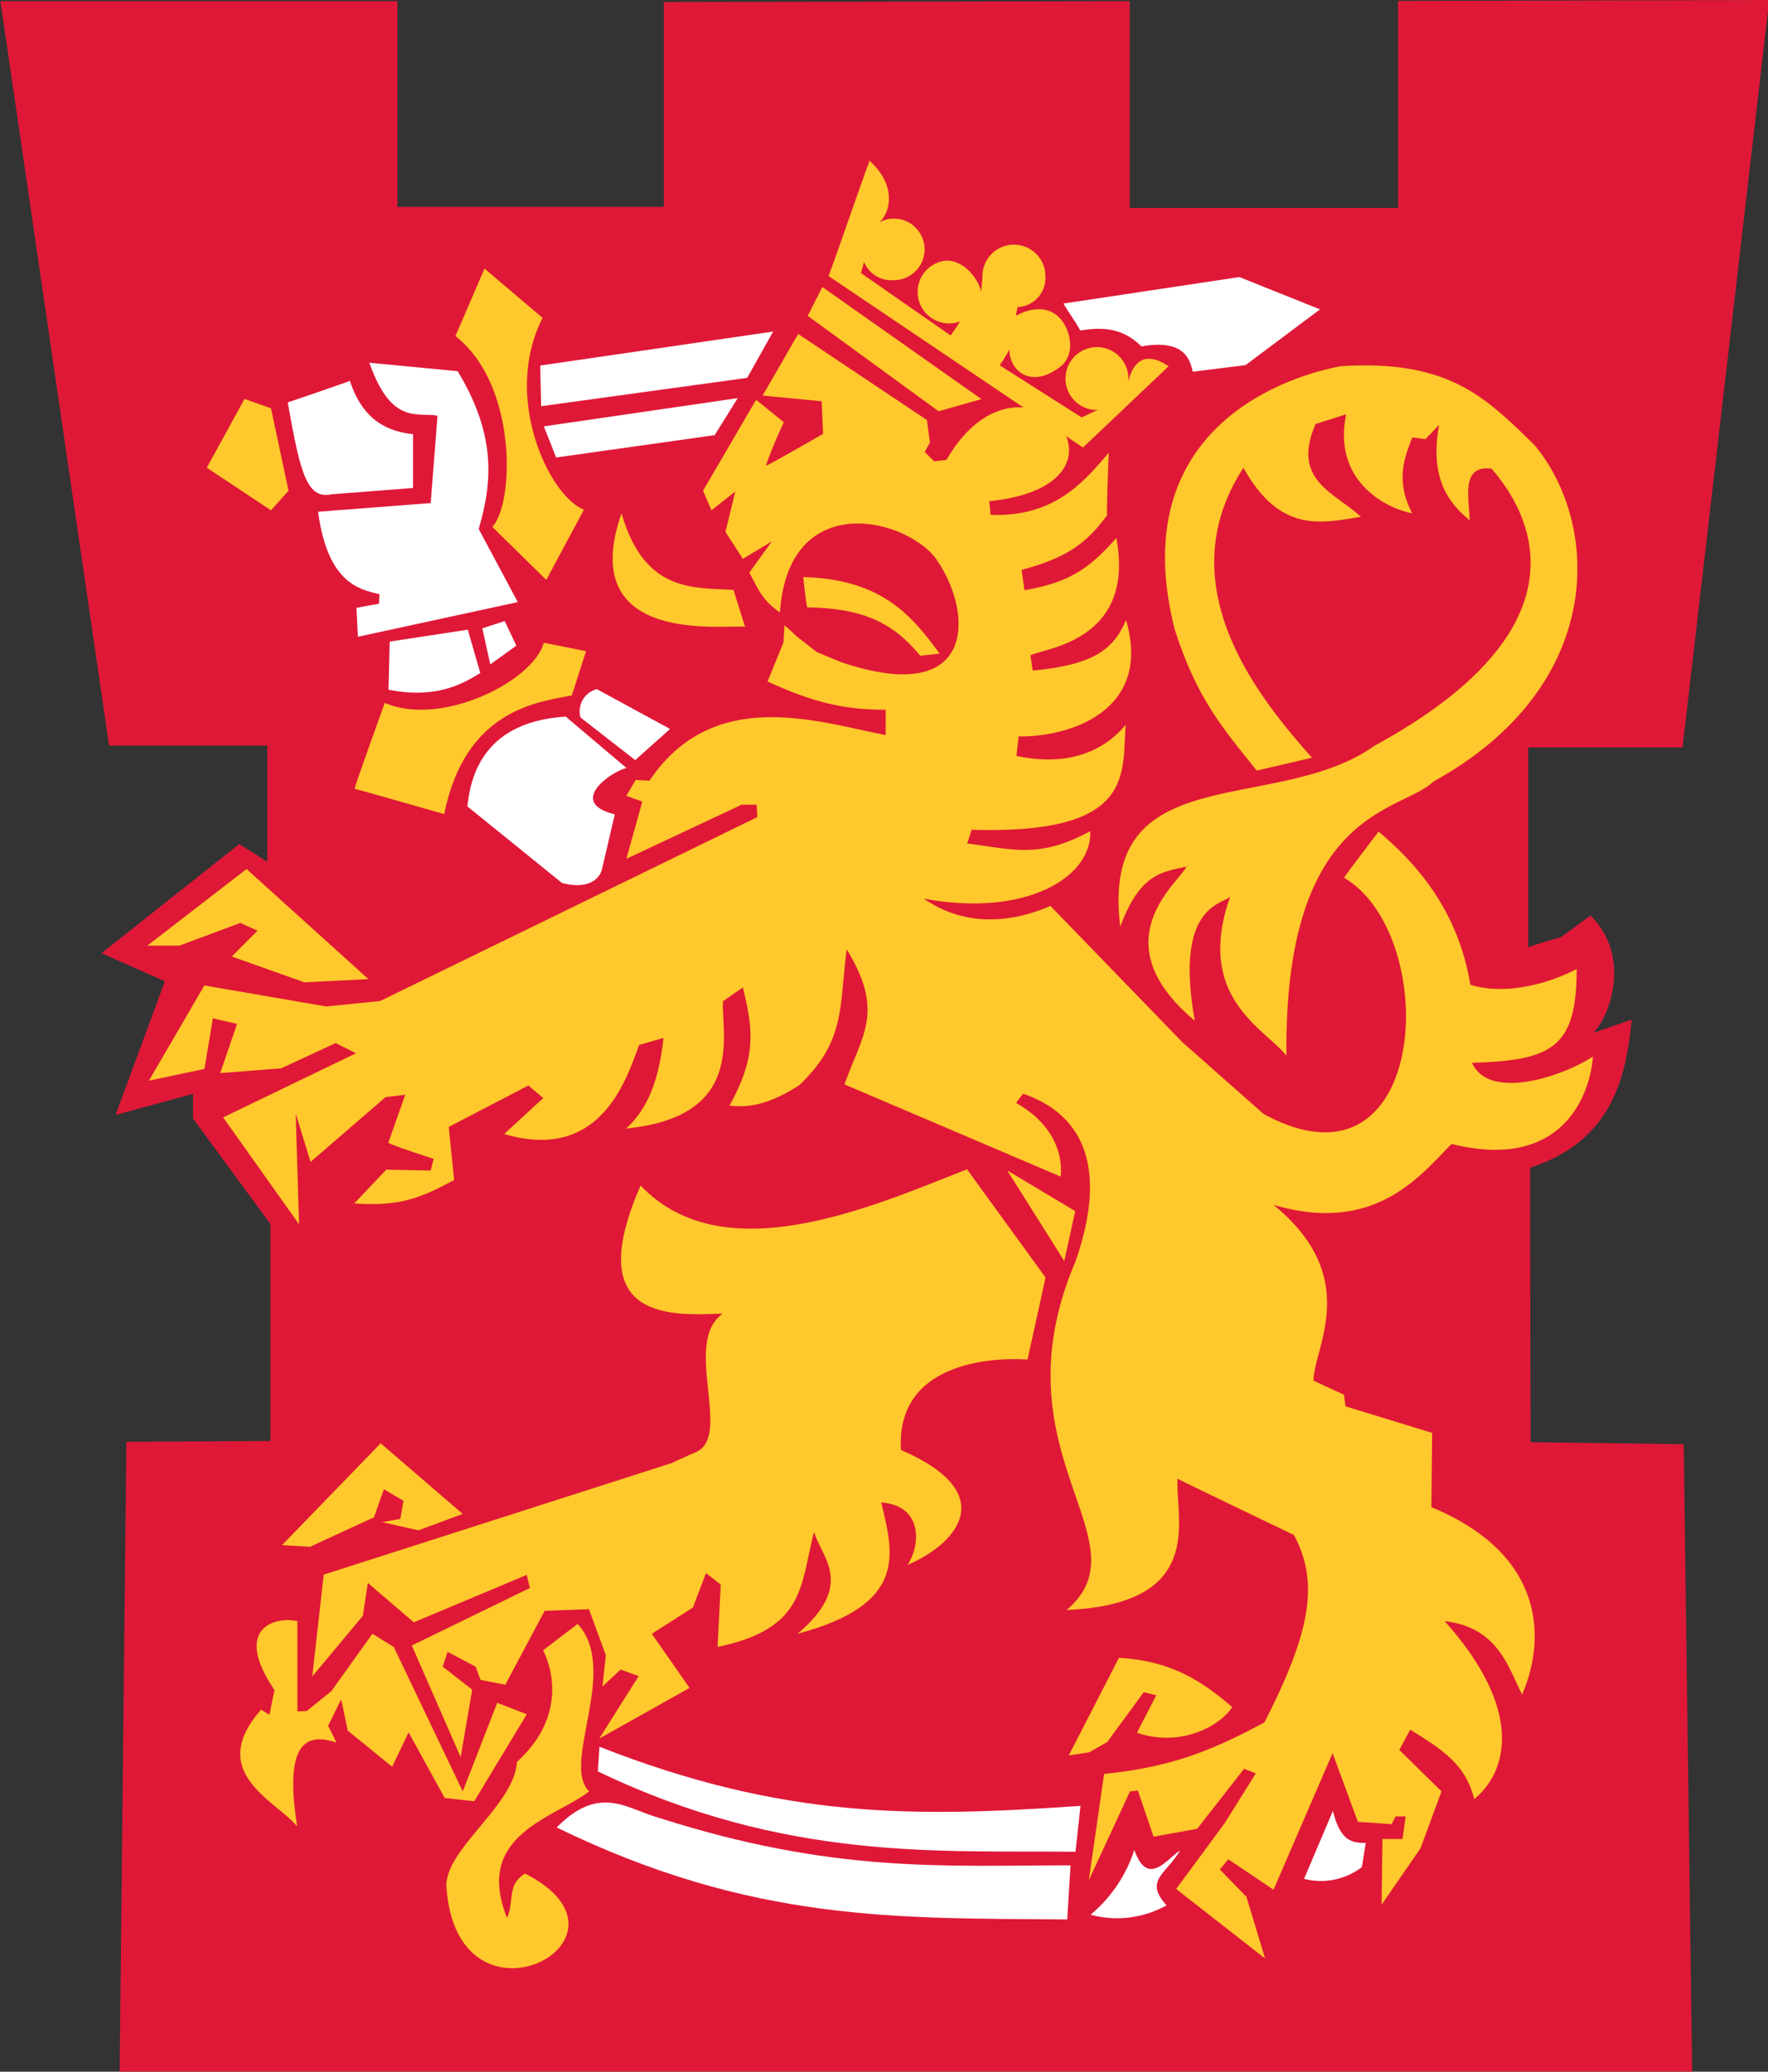 <svg id="Layer_1" data-name="Layer 1" xmlns="http://www.w3.org/2000/svg" viewBox="0 0 209.56 245.57"><rect x="0" y="0" width="209.56" height="245.57" fill="#333333" stroke="none"/><defs><style>.cls-1{fill:#df1837;}.cls-2{fill:#fff;}.cls-3{fill:#ffc82c;}</style></defs><path class="cls-1" d="M218.09,131.24c0-.09,3.89-1.21,3.89-1.21l3.49-2.56c4.93,4.87,2.26,12,.35,13.9l4.54-1.56c-.65,6.09-1.85,14.24-12.05,17.56l.06,32.53,18.15.24,1,74.37H51.13l.8-74.66L69,189.76l0-25.72-9.17-12.51v-2.92l-9.18,2.5,5.84-15.84-7.5-3.34L65.31,119l3.32,2.1V107.33H49.88L37,19.09H84.06l0,24.38h31.58l0-24.28,55.21-.1V43.6h31.81l0-24.54,44-.11-10.28,88.6H218.09Z" transform="translate(-36.95 -18.95)"/><path class="cls-2" d="M198.37,240.27l.46-2.87c-1.64,0-3-.19-3.89-3.8l-3.42,8.06a8,8,0,0,0,6.85-1.39" transform="translate(-36.95 -18.95)"/><path class="cls-2" d="M78.42,64.09c1.58,4.81,4.58,6,7.49,6.33v6.37l-9.62.75c-2.88.59-3.71-2.13-5.23-10.89,0,0,7.33-2.49,7.36-2.56" transform="translate(-36.95 -18.95)"/><path class="cls-2" d="M74.65,79.61c1.14,8.43,4.82,9.2,7.29,9.78l-.08,1.12L79.2,91l.17,3.43,18.95-4.11-4.63-8.67c1.75-5.9,1.91-11.4-2.49-18.7l-10.47-1c2.61,7.39,5.61,5.85,8.08,6.27L88,78.58Z" transform="translate(-36.95 -18.95)"/><path class="cls-2" d="M93.86,98.66,92.4,93.59,83.14,95,83,100.71c5.17,1,8.26-.32,10.89-2" transform="translate(-36.95 -18.95)"/><polygon class="cls-2" points="57.17 74.48 58.11 78.76 61.2 76.53 59.82 73.62 57.17 74.48"/><polygon class="cls-2" points="64.03 43.33 64.14 48.15 88.56 44.79 91.64 39.3 64.03 43.33"/><polygon class="cls-2" points="64.46 50.54 87.44 47.19 84.71 51.58 65.92 54.23 64.46 50.54"/><path class="cls-3" d="M95.32,81.42l6.38,6.27,4.46-8.32c-4.12-1.63-9.7-13.3-4.9-22.74l-6.88-5.84-3.45,8c7.34,5.7,7,19.76,4.39,22.6" transform="translate(-36.95 -18.95)"/><path class="cls-2" d="M115,234.41c20.72,6.63,33.76,5.65,48.84,5.65l-.39,6.41c-20.14-.17-37.27.41-60.52-10.9,5.15-5.24,8.46-2.12,12.07-1.16" transform="translate(-36.95 -18.95)"/><path class="cls-2" d="M108,226l-.19,2.92c22.27,10.72,40.57,9.35,56.62,9.53l.59-5.44c-19.76,1.37-35.13,1.57-57-7" transform="translate(-36.95 -18.95)"/><path class="cls-2" d="M165,58.13c3.76-.66,5.64.35,7.25,1.88,5.36-.95,5.78,1.87,6.08,3l6.25-.78,8.83-6.61-9.56-3.83L163,54.93c.8,1.37,1.25,1.84,2,3.2" transform="translate(-36.95 -18.95)"/><path class="cls-2" d="M176.81,238.33c-1.73,2.86-4.25,3.52-1.59,6.47a12,12,0,0,1-9,1.11,16.72,16.72,0,0,0,5.18-7.68c1.58,4.53,3.93,1,5.38.1" transform="translate(-36.95 -18.95)"/><path class="cls-2" d="M109.82,115.48c-5.64-1.38-.57-5,1.38-5.5L104,103.89c-3.84.27-10.78,1.56-11.65,10.65l11.22,9.08c3,.79,4.39-.42,4.71-1.54Z" transform="translate(-36.95 -18.95)"/><path class="cls-2" d="M105.76,104a2.7,2.7,0,0,1,1.94-3.36l8.67,4.72-4.13,3.69Z" transform="translate(-36.95 -18.95)"/><path class="cls-3" d="M123.89,88.88l1.37,4.37c-2.12-.33-20.19,2.43-14.64-13.46,2.74,9.61,8.83,8.76,13.27,9.09" transform="translate(-36.95 -18.95)"/><polygon class="cls-3" points="32.12 48.4 34.2 58.18 32.12 60.49 24.51 55.44 28.98 47.29 32.12 48.4"/><path class="cls-3" d="M82.54,102.26c6.72,2.92,17.62-2.56,18.87-7.12l5,1-1.68,5.24c-4,.79-12.61,1.63-15.13,14.07,0,0-10.49-3-10.61-3s3.58-10.22,3.58-10.22" transform="translate(-36.95 -18.95)"/><path class="cls-3" d="M148.33,96.43c-3.22-4.37-6.75-8.83-16.17-9.08,0,0,.36,3.58.48,3.59,6.81.09,10.32,2,13.38,5.74Z" transform="translate(-36.95 -18.95)"/><path class="cls-3" d="M169.58,215.46c6.22.37,9.73,2.69,13.42,5.83-1.18,2-5.9,4.91-11.29,3.05L174,219.9l-1.48-.37-4.35,5.93-2.13,1.2-2.41.37Z" transform="translate(-36.95 -18.95)"/><polygon class="cls-3" points="127.44 143.56 126.15 149.48 119.39 138.74 127.44 143.56"/><path class="cls-3" d="M140,38c3.17,2.83,2.59,6,1.17,7.33a3.39,3.39,0,0,1,1.72-.47,3.65,3.65,0,0,1,0,7.3A3.52,3.52,0,0,1,139.36,50L139,51.32l10.45,7.27.2.11,1.11-1.64a4.75,4.75,0,0,1-.6.16,3.73,3.73,0,0,1-1.42-7.33c2-.38,4.06,1.7,4.51,3.66,0-.21.15-1.65.15-1.87a3.73,3.73,0,0,1,7.46,0,3.44,3.44,0,0,1-3.33,3.67c.13-.16-.26,1.11-.1,1,1.8-1,3.94-1.13,5.26.45s1.61,4.29,0,5.57c-3.48,2.75-6.1.58-6.1-2a15.48,15.48,0,0,1-1.15,1.88l9.72,6.18,1.92-.91a3.14,3.14,0,0,1-.62,0,3.73,3.73,0,1,1,4.22-3.29c.41-1.82,1.58-4,4.79-1.87L165.31,72,135.14,51.66c.14-.08,4.68-13.33,4.77-13.3s0-.37.05-.34" transform="translate(-36.95 -18.95)"/><polygon class="cls-3" points="17.47 112.09 29.22 103.01 43.67 116.06 36.08 116.44 27.47 113.38 30.52 110.32 28.48 109.4 21.27 112.09 17.47 112.09"/><path class="cls-3" d="M120.28,77.12l1,2.32,2.82-2.23L122.94,82,125,85.19l3.43-2.06-2.66,3.69c1.24,2.33,1.58,3.27,3.63,4.73.95-14.25,14.2-11.45,18.28-6.65,4.57,6.1,5.53,18.11-11,12.55l-2.91-1.2-2.41-1.89s-1.32-1.26-1.42-1.27l-.12,2-1.89,4.64c5.6,2.58,9.29,3.35,14,3.35l0,3c-8-1.53-20.38-5.9-28,5.41l-1.63-.09-1.11,1.88,1.89.69s-1.86,6.71-1.89,6.78l13.68-6.42h1.76l.08,1.48L82,137.61l-6.39.64-14.44-2.49L54.6,147.05l6.58-1.39,1-6,2.87.65-2,5.84,7.22-.56,6.47-3,2.41,1.21L63.4,151.4l9,12.68L72,150.94l1.76,5.74L82.65,149l2.33-.28s-1.93,5.47-2,5.66,5.37,1.93,5.37,1.93L88,157.7l-5.27-.1-3.79,4c5.38.38,7.88-.64,11.84-2.78l-.64-6.29,9.44-4.91,1.76,1.49-4.63,4.26c11.6,3.42,14.55-6.76,16-10.56l2.89-.83c-.53,4.64-1.67,8.23-4.44,10.74,14.09-1.38,11.31-11,11.48-15.09L125,136c1.32,5.29,1.5,8.43-1.58,14,2.34.29,4.75-.17,8.25-2.4,5.57-5.27,4.74-9.43,5.64-16.11,4.56,7.41,1.78,10.19-.26,16l25.63,10.93c.29-3.33-1.46-6.58-5.28-8.72,0-.08.83-1.11.83-1.11,9.56,3.34,8.85,12.42,6.15,20-9.65,22.78,8.64,32.95-1,41.2,16.59-.74,12.88-10.74,13.14-15.56-.1,0,13.8,6.67,13.8,6.67,3.07,5.74,1.88,11.67-3.5,22.22-5.65,3-10.56,5.27-19,6.1L166,241.84l4.89-10.55.93-.09,1.86,5.46,5.17-.93,5.56-7.12,1.39.55-3.71,5.93-5.73,7.77,10.54,8.24-2.21-7.31-3.15-3.24,1-1.21,5.36,3.61,7-16.19,3,8.14,4,.28.46-.92h1.2l-.37,2.68h-2.38l-.1,7.78,4.61-6.68,2.49-6.75-5-4.91,1.29-2.4c4.1,2.51,6.6,4.26,7.59,8.24,4.1-3.42,5.77-10.74-3.51-21.11,6.22.75,7.44,5.19,9.18,8.7,2.41-5.45,3.7-16.2-10.75-22.21l.09-8.8-10.27-3.15-.19-1.38-3.6-1.67c0-3.87,5.83-12.21-4.74-20.83,12.24,3.62,17.61-3.79,21.11-7.22,13.07,3.25,16.41-5.73,16.75-10.37-3.31,2.23-12.26,5.38-14.33.75,9.45-.28,12.41-1.76,12.4-11.11-3.88,2-8.87,3.05-12.6,1.85-1.09-6.48-4.19-12.58-10.88-18.14,0,0-4.1,5.36-4.08,5.46,11.65,6.94,10.08,38.7-9.55,28l-9.63-8.51-15.64-16.15c-2.28,1-8.8,3.44-15-.86,12,2.24,19.94-2.48,19.73-8-6.05,3.28-9.06,2.16-14.58,1.46l.52-1.63c19.5.61,17.79-6.68,18.26-12.44-2.36,2.84-6.4,5.07-12.95,3.69l.26-2.31c5.86.09,15.9-2.91,12.73-13.8-1.52,3.61-4,5.32-11.07,6l-.26-1.81c1.55-.85,12.49-1.63,10.18-13.91-3.14,3.54-5.46,5.25-10.89,6.19l-.34-2.41c5.43-1.44,7.77-3.24,10.15-6.5-.12,0,.18-7.38.18-7.38-2.9,3.36-6.36,7.64-14,7.36l-.17-1.62c19.67-2,4-20.57-5.07-4.89l-1.45.16-1.12-1.11.61-1.11-.35-2.67-15.26-10.2-4.22,7.3,7,.67.17,3.87s-6.57,3.78-6.78,3.77A52.71,52.71,0,0,1,129.86,69l-3.29-2.66Z" transform="translate(-36.95 -18.95)"/><path class="cls-3" d="M151.55,157.53l9.33,12.85-2.14,9.73c-2.24-.18-15.66-.57-15,10.71,12.15,5.26,6.32,11.29.78,13.62,1.46-2.13,2-7-3.12-7.4,1.46,6.05,3.21,12.08-9.92,15.57,6.91-5.82,2.81-9.13,1.95-12.07C131.79,207,132.38,212,122,214.17l.38-7.39-1.75-1.36-1.55,4.08-4.87,3.11,4.47,6.42-10.7,6,4.67-7.4-2.14-.78-2.15,2,.4-3.7-2-5.45-5.25.19-4.67,8.76-2.93-.57-.58-1.57L90,214.75l-.58,1.75,3.5,2.73-1.37,8L85.76,214l14-6.82-.38-1.55L86,211.25l-5.45-4.67-.59,3.9-6,7.19,1.36-12.07,41.26-13.23,2.54-1.17c5-1.54-1.47-13,3.49-16.54-5.93.21-16.83,1-9.73-15.18,9.83,10.33,27.35,2.54,38.74-1.95" transform="translate(-36.95 -18.95)"/><polygon class="cls-3" points="54.84 179.45 45.12 171.08 33.43 183.15 36.74 183.35 44.33 179.85 45.5 176.53 47.83 177.9 47.45 180.04 45.31 180.43 49.59 181.4 54.84 179.45"/><path class="cls-3" d="M73.31,221.76l2.91-2.34,4.87-6.81,2.53,1.56,8.18,17.12,4.09-10.5,3.5,1.36-6.23,10.31-3.5-.39-4.28-7.78-1.95,4.08-5.26-4.28-.78-3.7-1.55,3.12,1,2c-4-1.36-6.14.59-4.67,9.92-2.63-3.1-10.8-6.41-4.28-13.82l1,.59.59-2.92c-5-7.39.09-8.75,2.72-8.17v10.7Z" transform="translate(-36.95 -18.95)"/><path class="cls-3" d="M105.42,211.44c5,5.46-2,16.56,1.36,19.85-4,3.13-13.73,5.08-9.73,15,.91-2-.1-3.88,2.14-5.26,15.28,7.8-8.27,20.07-9.34,1.37.1-4.47,8.08-9.52,8.37-14.6,5.35-4.85,4.56-10.3,3.11-13.23Z" transform="translate(-36.95 -18.95)"/><path class="cls-3" d="M213.75,74.51c-3.77-.51-2.61,3.7-2.61,6.1-2.46-2-4.79-5-3.61-11.31L205.92,71l-1.58-.2c-.89,2.38-2.05,5.06,0,9-3.36-.66-9.44-4-7.83-11.74l-3.63,1.15c-2.92,6.74,2.33,8.13,5.37,11-4.79.78-9.58,1.94-13.92-5.81-9.29,14.28,2.45,27.92,8.12,34.37l-6.54,1.52c-4.2-5.22-7.11-8.63-9.71-16.68-5.81-22.77,11.58-29.75,19.71-31.26,12.78-.79,17.12,3.7,22.93,9.36,7.83,9.43,8.55,28.54-12,39.89-3.78,3.68-17.71,3.1-17.41,32.48-2.62-3.27-10.88-6.89-6.67-18.85-.87.93-6.67,1-4.19,14.72-11.33-9.5-1.76-16.46-1-18.27-3.06.65-5.53.93-7.84,7.11-2.48-20.24,18.4-13.09,30.17-21.46C224.33,94,219.41,81,213.75,74.51" transform="translate(-36.95 -18.95)"/><polygon class="cls-3" points="95.74 37.44 111.25 48.75 116.33 47.31 97.47 34.02 95.74 37.44"/></svg>